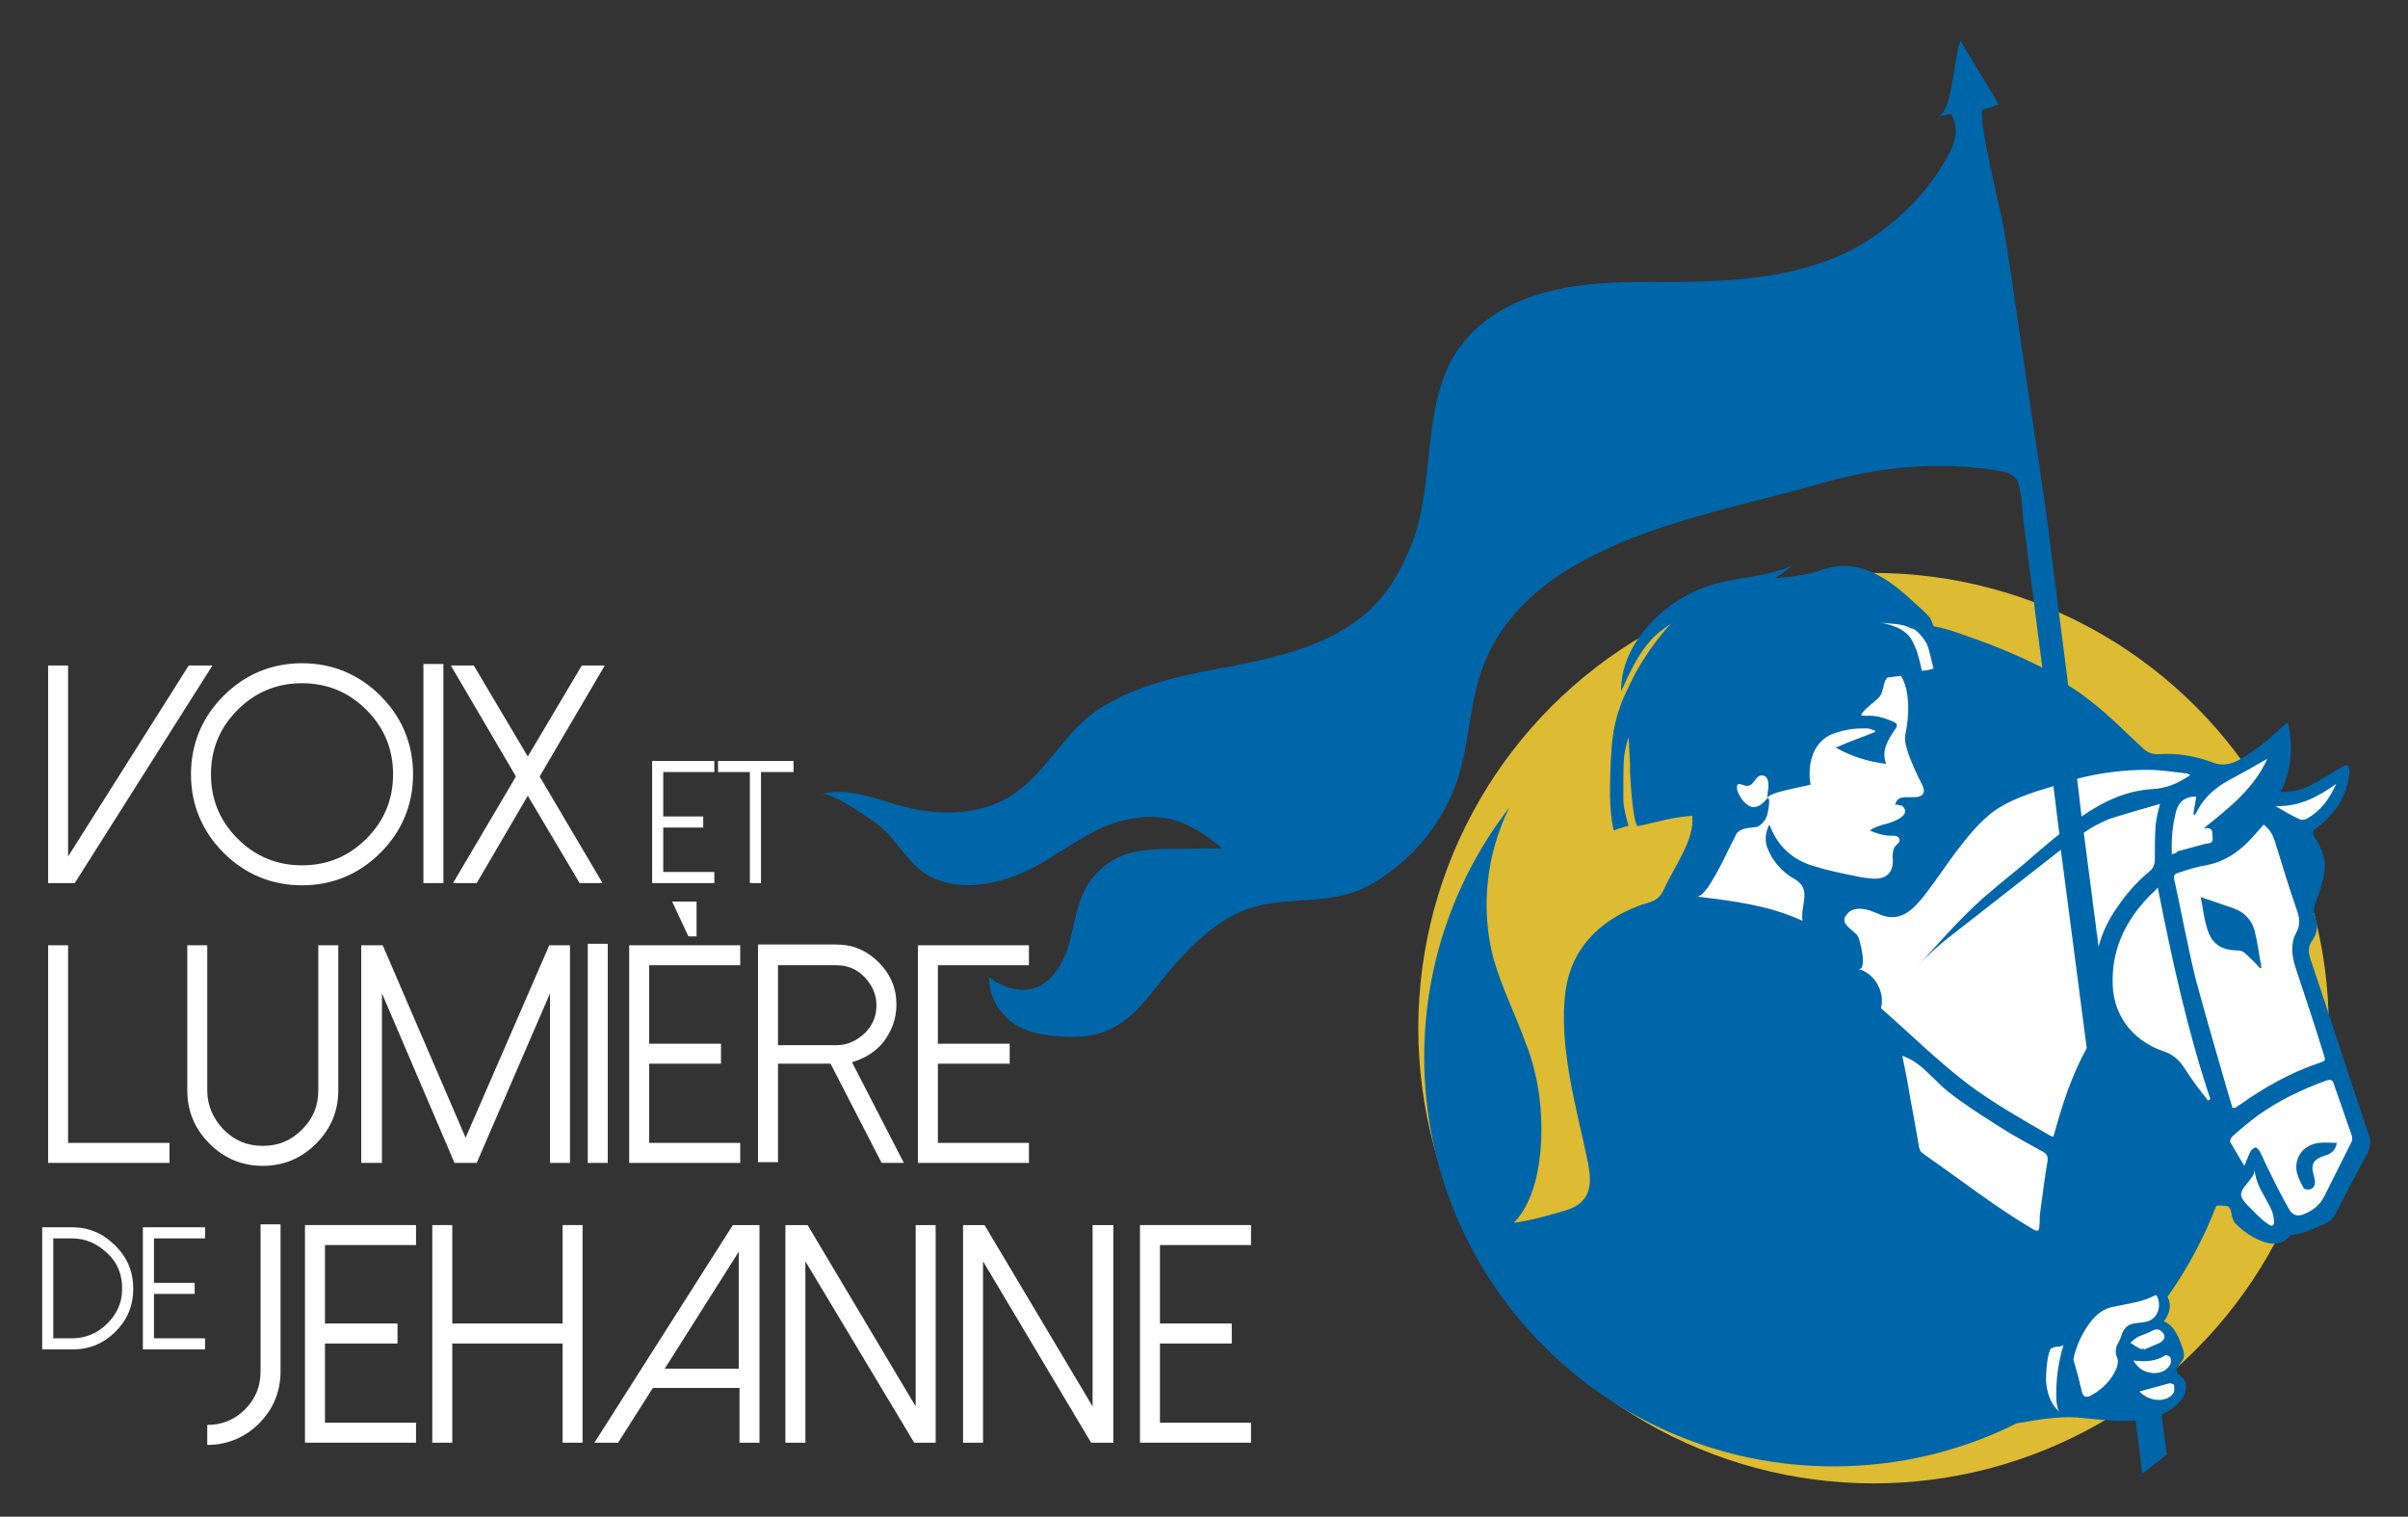 <?xml version="1.0" encoding="UTF-8"?> <svg xmlns="http://www.w3.org/2000/svg" xmlns:xlink="http://www.w3.org/1999/xlink" version="1.1" id="Calque_1" x="0px" y="0px" viewBox="0 0 325.3 204.9" style="enable-background:new 0 0 325.3 204.9;" xml:space="preserve"><rect x="0" y="0" width="325.3" height="204.9" fill="#333333" stroke="none"/> <style type="text/css"> .st0{fill:#FFFFFF;} .st1{fill:#DDBB33;} .st2{fill:#0066AA;} </style> <g> <polygon class="st0" points="28.7,89.9 25.5,89.9 9.2,115.7 9.2,89.9 6.5,89.9 6.5,119.3 10.1,119.3 "></polygon> <path class="st0" d="M30.2,115.2c2.9,2.9,6.5,4.4,10.6,4.4s7.7-1.5,10.6-4.4c2.9-2.9,4.4-6.5,4.4-10.6s-1.5-7.7-4.4-10.6 c-2.9-2.9-6.5-4.4-10.6-4.4s-7.7,1.5-10.6,4.4c-2.9,2.9-4.4,6.5-4.4,10.6S27.3,112.3,30.2,115.2z M32.1,95.9 c2.4-2.4,5.3-3.6,8.7-3.6s6.3,1.2,8.7,3.6s3.6,5.3,3.6,8.7s-1.2,6.3-3.6,8.7s-5.3,3.6-8.7,3.6s-6.3-1.2-8.7-3.6s-3.6-5.3-3.6-8.7 S29.7,98.3,32.1,95.9z"></path> <rect x="57.2" y="89.7" class="st0" width="2.7" height="29.6"></rect> <polygon class="st0" points="61.2,119.3 64.4,119.3 71.3,107.5 78.3,119.3 81.4,119.3 72.9,104.9 81.7,89.9 78.6,89.9 71.3,102.2 64,89.9 60.9,89.9 69.7,104.9 "></polygon> <polygon class="st0" points="96.5,117.8 89.6,117.8 89.6,111.8 95,111.8 95,110.3 89.6,110.3 89.6,104.3 96.5,104.3 96.5,102.8 88.1,102.8 88.1,119.3 96.5,119.3 "></polygon> <polygon class="st0" points="101.3,119.3 102.8,119.3 102.8,104.3 107.2,104.3 107.2,102.8 97,102.8 97,104.3 101.3,104.3 "></polygon> <polygon class="st0" points="6.5,127.7 6.5,157.1 22.9,157.1 22.9,154.4 9.2,154.4 9.2,127.7 "></polygon> <path class="st0" d="M25.3,127.7v19.6c0,2.8,1,5.2,3,7.2s4.4,3,7.2,3s5.2-1,7.2-3s3-4.4,3-7.2v-19.6h-2.7v19.6 c0,2.1-0.7,3.8-2.2,5.3c-1.5,1.5-3.2,2.2-5.3,2.2s-3.8-0.7-5.3-2.2c-1.4-1.5-2.2-3.2-2.2-5.3v-19.6H25.3z"></path> <polygon class="st0" points="77,157.1 77,127.7 74.2,127.7 62.9,153.7 51.7,127.7 48.8,127.7 48.8,157.1 51.6,157.1 51.6,134.2 61.4,157.1 64.4,157.1 74.3,134.2 74.3,157.1 "></polygon> <rect x="79.4" y="127.5" class="st0" width="2.7" height="29.6"></rect> <polygon class="st0" points="100,154.4 87.7,154.4 87.7,143.7 97.4,143.7 97.4,141 87.7,141 87.7,130.4 100,130.4 100,127.7 85,127.7 85,157.1 100,157.1 "></polygon> <polygon class="st0" points="94.1,126.5 94.1,121.8 90.8,121.8 93,126.5 "></polygon> <path class="st0" d="M119.1,157.1h3l-7-13.6c1.7-0.5,3.2-1.4,4.3-2.8c1.1-1.5,1.7-3.1,1.7-5c0-2.2-0.8-4.1-2.4-5.7 c-1.6-1.6-3.5-2.4-5.7-2.4h-10.6v29.4h2.7v-13.3h7.1L119.1,157.1z M105.1,130.4h7.9c1.5,0,2.7,0.5,3.8,1.6c1,1.1,1.6,2.3,1.6,3.8 s-0.5,2.7-1.6,3.8c-1.1,1-2.3,1.6-3.8,1.6h-7.9V130.4z"></path> <polygon class="st0" points="139,154.4 126.7,154.4 126.7,143.7 136.4,143.7 136.4,141 126.7,141 126.7,130.4 139,130.4 139,127.7 124,127.7 124,157.1 139,157.1 "></polygon> <path class="st0" d="M9.7,165.8H5.7v16.5h4.1c2.3,0,4.2-0.8,5.8-2.4c1.6-1.6,2.4-3.5,2.4-5.8c0-2.3-0.8-4.2-2.4-5.8 C13.9,166.6,12,165.8,9.7,165.8z M14.5,178.8c-1.3,1.3-2.9,2-4.8,2H7.2v-13.5h2.5c1.9,0,3.4,0.7,4.8,2s2,2.9,2,4.8 S15.8,177.5,14.5,178.8z"></path> <polygon class="st0" points="19.3,182.3 27.7,182.3 27.7,180.8 20.8,180.8 20.8,174.8 26.3,174.8 26.3,173.3 20.8,173.3 20.8,167.3 27.7,167.3 27.7,165.8 19.3,165.8 "></polygon> <path class="st0" d="M35.2,185.3c0,2-0.7,3.7-2.1,5.1c-1.4,1.4-3.1,2.1-5.1,2.1v2.7c2.7,0,5.1-1,7-2.9s2.9-4.3,2.9-7v-19.9h-2.7 V185.3z"></path> <polygon class="st0" points="41.2,194.9 56.2,194.9 56.2,192.2 43.9,192.2 43.9,181.5 53.7,181.5 53.7,178.8 43.9,178.8 43.9,168.2 56.2,168.2 56.2,165.5 41.2,165.5 "></polygon> <polygon class="st0" points="76,178.8 61.1,178.8 61.1,165.5 58.4,165.5 58.4,194.9 61.1,194.9 61.1,181.5 76,181.5 76,194.9 78.7,194.9 78.7,165.5 76,165.5 "></polygon> <path class="st0" d="M80.3,194.9h3.2l4.7-7.4h11.7v7.4h2.7v-29.4h-3.6L80.3,194.9z M99.8,184.9h-10l10-15.8V184.9z"></path> <polygon class="st0" points="123.7,190 109.1,165.5 106.1,165.5 106.1,194.9 108.8,194.9 108.8,170.4 123.5,194.9 126.4,194.9 126.4,165.5 123.7,165.5 "></polygon> <polygon class="st0" points="147.6,190 133,165.5 130.1,165.5 130.1,194.9 132.8,194.9 132.8,170.4 147.4,194.9 150.4,194.9 150.4,165.5 147.6,165.5 "></polygon> <polygon class="st0" points="169,168.2 169,165.5 154,165.5 154,194.9 169,194.9 169,192.2 156.7,192.2 156.7,181.5 166.4,181.5 166.4,178.8 156.7,178.8 156.7,168.2 "></polygon> </g> <g> <g> <g> <circle class="st1" cx="253.1" cy="138.9" r="61.5"></circle> <g> <path class="st2" d="M320.1,153.6c-2.7-8-5.3-16.1-8-24.1c-0.3-0.9-0.3-1.7,0.3-2.5c0.6-0.9,0.8-1.9,0.4-2.9 c-0.4-0.9-0.2-1.6,0.1-2.4c0.5-1.3,0.9-2.5,1.1-3.8c0.3-1.7-0.4-3.4-1.3-4.8c-0.4-0.6-0.3-0.9,0.2-1.2c0.5-0.4,0.9-0.7,1.3-1.1 c1.9-1.8,3-4,3.2-6.6c0-0.3-0.1-0.6-0.3-0.8c-0.1-0.1-0.5,0.1-0.7,0.2c-1.4,0.8-2.7,1.7-4.1,2.4c-1.3,0.7-2.6,1-4.2,1 c1.5-3.1,1.7-6.1,1-9.3c-0.1,0-0.2,0-0.2,0c-0.2,0.2-0.4,0.3-0.6,0.5c-1.8,1.7-3.7,3.3-5.9,4.5c-1.1,0.6-2.3,0.8-3.5,0.3 c-2.4-0.9-4.9-1.3-7.4-1.1c-0.9,0-1.5-0.3-2.1-0.9c-2.3-2.1-4.5-4.4-7-6.3c-1-0.8-2-1.5-3-2.1l-3-23.5l-0.1-0.7 c-1.2-8.3-2.5-16.6-3.7-25c-0.6-4.2-1.2-8.3-1.9-12.5c-0.2-1.5-3.8-15.8-2.8-16.1c0.7-0.2,1.4-0.4,2.1-0.7 c-0.3-0.7-5.2-8.4-5.1-8.6c-0.9,1.3-1.1,10-3.1,10.2c0.6-0.1,1.2-0.2,1.8-0.3c1.3,2.5,0.3,4.4-1,6.6c-3.1,5.4-9,10.5-14.7,12.8 c-6.6,2.7-13.8,3.2-20.9,3.3c-5.4,0-10.8-0.2-16.1,0.9c-5.3,1-10.5,3.5-13.7,7.9c-5.4,7.4-3.1,18.3-6.6,26.9 c-1.1,2.6-2.4,5.2-4.3,7.3c-5.4,6.1-14,7.8-22,9.3c-5.4,1-11,2.3-15.7,5.3c-4.7,3-6.9,8.2-11.4,11.4c-4.2,3-10,3.2-15,1.9 c-3.7-1-7.6-2.7-11.3-1.7c1.4-0.4,6.1,3,7.3,3.8c2.4,1.7,3.5,4,5.5,5.9c4.1,3.9,10.7,2.8,15.3,0.5c4.3-2.1,8.1-5.6,12.9-6.7 c5.5-1.3,9,0.3,13.2,3.8c-2.4,0-4.8,0.1-7.2,0.1c-1.8,0-3.7,0.1-5.5,0.6c-2.5,0.8-4.7,2.6-5.9,5c-1.1,2.2-1.4,4.8-2.1,7.3 c-0.7,2.4-2.1,4.9-4.4,5.8c-2.2,0.8-4.6,0-6.4-1.4c0,2.4,1.2,4.7,3.1,6.1c1.8,1.3,4.1,1.8,6.4,1.9c2.2,0.2,4.5,0.1,6.5-0.8 c3.7-1.5,5.9-5.1,8.5-8.2c2.4-2.8,5.6-6,9-7.6c6-2.9,12.4-0.5,18.4-4.1c5.3-3.1,9.5-8.2,11.4-14c1.7-5.2,1.6-10.9,3.7-15.9 c2.3-5.7,7-10.1,12.3-13.1c10.1-5.8,22-7.8,33.1-11c8.1-2.3,16.3-3.1,24.6-1.6c0.8,0.1,1.8,0.8,2,1.4c0.5,1.6,0.6,3.3,0.7,4.9 l2.6,20.2c-3.7-1.9-7.6-3.4-11.4-4.7c-1.1-0.4-2.2-0.7-3.3-0.9c-0.1-0.3-0.2-0.5-0.3-0.8c-0.1-0.3-0.4-0.6-0.6-0.8 c-0.5-0.5-1-1-1.5-1.4c-3.6-3.4-7.7-6.5-13-4.5c-1.8,0.6-4.1,0.9-6.1,1c0.8-0.4,1.6-1,2.4-1.7c-2.8,1.3-5.8,1.5-8.8,2.1 c-2.5,0.5-4.8,1.4-6.9,2.8c-4.2,2.8-7.5,7.3-7.4,12.1c1.1-2.4,2.2-4.9,4-6.9c0.8-0.9,1.8-1.6,2.8-2.3c-1,1-1.9,2.2-2.7,3.3 c-0.9,1.3-1.9,2.8-2.6,4.3c0,0,0,0,0,0c-0.6,1.3-1.3,2.5-1.7,3.9l0,0c-0.1,0.2-0.1,0.4-0.2,0.5c-0.3,1.1-0.6,2.1-0.7,3.2 c-0.2,1.1-0.2,2.2-0.3,3.4c-0.1,3.1-0.3,6.4,0.4,9.4c0.2-0.1,1.9-0.7,2-0.6c-0.3-1.1-0.6-2.2-0.7-3.3c0-0.3,0-0.7,0-1 c0-0.6,0-1.2,0-1.8c0-1.1,0-2.1,0.1-3.2c0.1-0.9,0.3-1.8,0.6-2.7c0.1,1.1,0.1,2.3,0.2,3.4c0,0.4,0,0.8,0,1.2 c0,0.5,0.4,7.5,1.1,7.4c1.5-0.3,2.9-0.7,4.4-1c1-0.2,1.9-0.3,2.9-0.4c0.4,3.2-2.5,7-3.8,9.9c-0.8,1.8-1.9,1.7-3.5,2.3 c-5.2,2-9,5.7-9.8,11.4c-1,7.3,1.4,15.6,2.9,22.7c0.4,1.9,0.8,4.2-0.6,5.7c-0.7,0.8-1.8,1.2-2.9,1.5c-2.1,0.6-4.2,1.2-6.4,1.5 c4.4-4.5,4.3-14.8,2.8-20.5c-0.3-1.3-0.7-2.6-1.2-3.8c-1.4-3.9-3.3-7.6-4.4-11.6c-1.7-6.7-0.9-14,2.2-20.2 c-7.2,9.3-11.5,21-11.5,33.7c0,30.5,24.7,55.3,55.3,55.3c8.9,0,17.3-2.1,24.7-5.8c2.8-0.5,5.7-1,8.3-0.8 c2.2,0.2,5.1,0.6,7.8,0.4l0.9,7.2l3.3-2.6l-0.7-5.4c1-0.4,1.9-1.1,2.7-2c0.7-0.9,0.9-2.3,0.1-3c-0.2-0.2-0.6-0.4-0.7-0.7 c-0.3-0.7,0.7-1.3,0.9-2c0.1-0.4,0-0.7-0.1-1.1c-0.5-1.5-1.1-3.2-2.6-3.8c0.7-0.8,1.1-2.1,0.6-3.1c0-0.1-0.1-0.2-0.1-0.2 c2.7-3.8,4.9-7.9,6.6-12.3c0.4-0.1,0.8,0,1.2,0c0.5,0,0.7,0.3,0.8,0.8c0.1,0.5,0.2,1.2,0.6,1.6c1.1,1.1,2.4,2,3.9,2.5 c1.3,0.4,2.4,0.3,3.3-0.7c0.1-0.1,0.3-0.3,0.5-0.3c1.6-0.1,3-0.9,4.4-1.5c0.7-0.3,1.2-0.8,1.5-1.5c1.4-2.7,2.8-5.4,4.3-8.1 C320.2,154.7,320.3,154.2,320.1,153.6z"></path> </g> </g> <g> <path class="st0" d="M289,188c1.3-0.4,2.6-0.7,4-1.1c0.2-0.1,0.6,0.1,0.7,0.2c0,0.4,0.1,0.8-0.1,1.1c-0.7,1.1-2.5,1.2-3.8,0.4 C289.4,188.4,289.2,188.1,289,188z"></path> <g> <g> <path class="st0" d="M301.6,149.7c-0.2-0.7-0.4-1.3-0.6-2c-1.5-5.2-3-10.3-4.4-15.5c-1.1-4.5-1.9-9-2.9-13.5 c-0.1-0.5,0.2-0.7,0.6-0.8c1.2-0.4,2.4-0.8,3.7-1c2.6-0.5,4.6-1.9,6.3-3.8c0.5-0.6,1-1.1,1.5-1.7c0.8,0.6,1.2,1.3,1.5,2.2 c1,3.3,2,6.5,3.1,9.7c0.3,0.9,0.3,1.8-0.2,2.7c-0.8,1.5-0.6,3.1-0.1,4.7c1.3,3.9,2.6,7.8,3.8,11.7c0.3,0.9,0.3,0.9-0.6,1.2 c-3.9,1.3-7.4,3.3-10.8,5.7c-0.2,0.1-0.4,0.3-0.6,0.4C301.8,149.6,301.8,149.6,301.6,149.7z M305.3,130.8c0.1,0,0.1,0,0.2-0.1 c-0.3-1.6-0.5-3.3-0.9-4.9c-0.4-1.5-1.4-2.6-2.9-3.1c-1.4-0.5-2.9-1-4.4-1.5c0.3,1.4,0.4,2.7,0.8,4c0.6,2.3,1.9,3.2,4.3,3.2 c0.3,0,0.8,0.2,1,0.5C304.1,129.5,304.7,130.1,305.3,130.8z"></path> <path class="st0" d="M257.4,142.8c2.3,0.9,3.9,3.2,5.8,4.7c2.7,2.1,5.6,3.9,8.5,5.7c1.4,0.8,2.8,1.6,4.3,2.4 c0.5,0.3,0.7,0.6,0.6,1.3c-0.4,2.3-0.7,4.7-1,7c-0.1,0.5,0,1.1-0.1,1.7c0,0.7-0.2,0.8-0.8,0.5c-5.1-3-9.8-6.7-14.7-10.1 c-0.2-0.2-0.5-0.3-0.6-0.6c-0.1-0.2-0.2-0.5-0.2-0.7c-0.5-3-1.1-6-1.6-9c-0.2-1-0.4-2-0.6-3 C257.1,142.6,257.2,142.7,257.4,142.8z"></path> <path class="st0" d="M298.3,148.7c-1.1-1.4-2.2-2.8-3.2-4.4c-0.7-1.1-1.6-1.9-2.9-2.3c-4.3-1.5-6.9-5.1-6.8-9.6 c0-4.5,1.9-8.2,5-11.4c0.3-0.3,0.7-0.6,1.1-1.1c1.9,9.7,4,19.3,7.1,28.6C298.4,148.6,298.3,148.6,298.3,148.7z"></path> <path class="st0" d="M303.2,157.5c-0.7-1.1-1.3-2.2-1.9-3.2c-0.1-0.2,0.1-0.6,0.3-0.8c1.1-1,2.2-1.9,3.4-2.8 c2.8-2,5.9-3.5,9.2-4.7c0.6-0.2,0.9-0.2,1.1,0.5c0.8,2.3,1.6,4.6,2.4,6.9c0.1,0.3,0.1,0.7-0.1,1c-1.2,2.4-2.4,4.8-3.6,7.2 c-0.6,1.2-1.5,1.9-2.7,2.4c-0.9,0.4-1.6,0.2-2.1-0.7c-0.9-1.6-1.8-3.3-2.6-5c-0.5-0.9-0.8-1.8-1.3-2.7 c-0.1-0.3-0.5-0.6-0.6-0.6c-0.3,0.1-0.6,0.4-0.7,0.6C303.7,156.2,303.5,156.8,303.2,157.5z M315.7,154.4c-0.9,0-1.7-0.1-2.5,0 c-1.2,0.2-2.2,0.8-2.7,1.9c-0.7,1.6,0,2.9,0.7,4.2c0.1,0.2,0.5,0.2,0.8,0.2c0.7-0.2,0.9-0.8,0.6-1.8c-0.5-1.6-0.1-2.3,1.5-2.8 C314.9,155.9,315.5,155.4,315.7,154.4z"></path> <path class="st0" d="M293.4,115.4c-0.1-2.1,0.1-4,0.6-5.9c0.4-1.3,1.3-1.9,2.7-1.9c-0.1,0.8-0.3,1.6-0.4,2.4 c0.1,0,0.1,0.1,0.2,0.1c0.1-0.2,0.3-0.4,0.4-0.7c1-1.8,2.4-3,4.2-4c1.7-0.9,3.5-1.9,5.2-2.9c-1.8,4-5.1,6.6-8.6,9.4 c1.5-0.2,1.1,0.7,1.2,1.3c0.1,0.8-0.5,0.7-1,0.8c-1.2,0.3-2.5,0.7-3.7,1C294,115.3,293.7,115.3,293.4,115.4z"></path> <path class="st0" d="M307.4,108.9c3.3,0.1,5.8-1.3,8.2-3c-0.9,2-2.1,3.7-4,4.7c-0.3,0.2-0.8,0.2-1.1,0 C309.6,110.2,308.6,109.6,307.4,108.9z"></path> <path class="st0" d="M305.2,160.3c0.1,0.2,0.2,0.4,0.3,0.6c0.5,1,1.4,2.3,1.6,3.3c0.1,0.5,0.4,2-0.8,1.1 c-1-0.7-1.8-1.6-2.7-2.5c-0.3-0.3-0.6-0.7-0.8-1.1c-0.4-1.2,1.8-2.4,1.8-3.7C304.6,158.8,304.9,159.6,305.2,160.3z"></path> </g> <path class="st0" d="M233.3,115.2c0.6-1.2,1.1-2.2,1.3-2.6c0.3-0.4,0.8-0.6,1.3-0.7s1-0.1,1.5-0.2c0.6-0.3,1.1-0.9,1.3-1.5 c0.2-0.7,0.3-1.4,0.3-2c0-0.2-0.1-0.4-0.2-0.4c-0.6,0.7-1.3,1.4-2.2,1.2c-0.3-0.1-0.6-0.3-0.8-0.5c-0.5-0.4-0.9-1.1-1.1-1.7 c-0.2-1,0.1-1,0.9-0.7c1.5,0.5,1.4-1.7,2.7-1.3c0.6,0.2,0.6,1,0.6,1.6c-0.1,0.5-0.1,1-0.2,1.5c0.1-0.9,5-1.6,5.9-1.9 c-0.5-2.7,0.3-5.9,3.1-6.9c1.7-0.6,2.8-0.7,4.5-0.7c0.4,0,0.7,0.2,1.1,0.3c0,0.1,0,0.1,0,0.2c-1.8,0.7-3.5,1.3-5.3,2.1 c2.1,1.2,4.4,1.9,6.8,2.2c-0.7-1.9,0.3-3.3,1.3-4.8c0.3-0.5,0.1-0.7-0.3-0.9c-1.2-0.5-2.4-0.9-3.7-0.8c-0.2,0-0.5,0-0.7-0.1 c0.4-0.7,1.2-1.3,1.8-1.8c0.3-0.3,0.6-0.5,0.8-0.8c0.4-0.6,0.4-1.4,0.7-2.1c0.1-0.1,0.1-0.2,0.2-0.3c0.1-0.1,0.2-0.1,0.4-0.1 c0.5-0.1,1-0.1,1.5-0.2c1.3,2.1,1.1,5.6,0.6,7.9c-0.2,0.9,0.2,2,0.5,2.9c0.5,1.3,1.1,2.6,1.7,3.8c0.6,1.1,0.3,1.8-1.1,1.8 c-0.4,0-0.8,0-1.2,0c-0.8,0.1-1,0.2-1.3,1c0.2,0,0.4,0,0.6,0.1c0.1,0,0.3,0,0.4,0.1c1.5,1.4-2,2.4-2.6,2.5 c-0.6,0.2-1.3,0.4-1.8,0.8c0.9,0.4,1.9,0.7,2.9,0.7c0.3,0,0.6,0,0.8,0.1c0.2,0.1,0.4,0.4,0.3,0.7c-0.2,0.3-0.5,0.5-0.7,0.8 c-0.2,0.5-0.3,1.1-0.2,1.6c0.1,1.8-0.9,2.7-2.7,2.6c-0.7-0.1-1.4-0.1-2.1-0.3c-2-0.4-4-0.8-5.9-1.4c-2.7-0.8-4.7-2.5-5.8-5.2 c0-0.1-0.1-0.2-0.2-0.4c-0.5,1.1-0.6,2-0.3,3c0.7,1.9,2,3.4,3.8,4.4c2.3,1.4,0.7,3.4,1,5.6c-4.5-2.1-9.5-2.7-14.4-3.3 C230.1,121.5,232,117.9,233.3,115.2z"></path> <path class="st0" d="M280.1,183.7c0.3-2.1,2.1-5.7,4.1-6.7c0.5-0.3,1-0.4,1.5-0.5c1.8-0.4,3.8-0.6,5.4-1.5c0.1,0,0.1-0.1,0.2,0 c0,0,0.1,0.1,0.1,0.1c0.7,1.5,0,3.3-1.7,3.5c-0.5,0.1-0.9,0.1-1.4,0.2c-0.8,0.1-1.3,0.6-1.6,1.3c-0.2,0.5-0.3,1-0.6,1.4 c-0.3,0.6-0.4,1.2-0.1,1.9c0.2,0.4,0.1,1-0.1,1.5c-0.7,1.6-1.9,2.8-3.4,3.6c-0.5,0.3-1,0.3-1.2-0.3 C280.9,186.5,280.5,185,280.1,183.7z"></path> <path class="st0" d="M289.6,182.2c-0.2,0-0.4,0.1-0.5,0c-0.4-0.2-0.9-0.5-1.3-0.8c0.3-0.3,0.7-0.6,1-0.8 c0.7-0.3,1.4-0.5,2.1-0.9c0.7-0.3,1.1,0.1,1.4,0.5c0.3,0.6-0.1,0.9-0.5,1.2c-0.7,0.3-1.4,0.6-2.1,0.9 C289.6,182.3,289.6,182.3,289.6,182.2z"></path> <path class="st0" d="M288.2,183.8c1.7,0.2,3.1,0.1,4.3-0.7c0.1-0.1,0.6,0.1,0.7,0.3c0.1,0.2,0.1,0.7,0,0.9 c-0.5,0.9-1.3,1.2-2.3,1.2C289.8,185.4,288.9,185,288.2,183.8z"></path> <path class="st0" d="M276.4,186.5c0.1,1.6,0.6,3.2,1.8,4.2c-0.3-0.4-0.3-0.9-0.4-1.4c-0.1-2.6,0.2-5.2,1-7.7 c-0.1,0.4-1.1,0.3-1.3,0.4c-0.6,0.3-0.4,0-0.7,0.8C276.5,183.9,276.4,185.3,276.4,186.5z"></path> <path class="st0" d="M259.6,90.5c-0.3-1.4-0.7-3.1-1.5-4.3c-0.9-1.3-2.6-1.8-4.1-2.1c1.4,0.2,2.9,0.1,4.2,0.8 c0.7,0,1.8,1.5,2.1,2.1c0.4,1,0.6,2.2,0.9,3.3c-0.5,0.2-1,0.3-1.5,0.3C259.6,90.7,259.6,90.6,259.6,90.5z"></path> </g> </g> </g> <g> <path class="st0" d="M281.2,110.3c2.9-2,6-3.5,9.6-3.7c1.9-0.1,3.5-0.8,5.1-1.9c-0.2-0.1-0.3-0.1-0.4-0.2 c-1.8-0.2-3.6-0.5-5.4-0.5c-3.2,0-6.4,0.4-9.5,1.2L281.2,110.3z"></path> <path class="st0" d="M278.4,114.8c-4.6,3.6-9.2,7.2-13.8,10.8c-2,1.5-3.9,3.1-5.6,5c2.8-3.1,5.6-6.3,8.7-9.1 c1.4-1.2,2.8-2.4,4.3-3.6c2-1.6,4-3.5,6.2-5.2l-0.8-6.5c-3,0.9-6.3,1.9-8.7,3.9c-3.2,2.7-5.8,7-8.3,10.3c-1.3,1.7-2.8,3.6-4.9,3.5 c-1,0-2-0.6-2.9-0.9c-1-0.3-2.2-0.4-2.9,0.3c-1.6,1.5,0.8,2.3,1.3,3.2c0.2,0.3,1.4,4.7,0,4.4c2.2,0.5,3.7,3.1,3.1,5.3 c4,3.5,7.5,7,11.8,10.3c3.5,2.6,7.4,4.8,11.2,7c0.1,0,0.2,0,0.3,0.1c0-0.2,0.1-0.3,0.1-0.4c1.1-4,2.4-8,4.4-11.6L278.4,114.8z"></path> <path class="st0" d="M281.5,112.5l2,15.4c0.5-1.9,1.3-3.6,2.5-5.3c1.2-1.8,2.7-3.5,4.4-4.9c0.5-0.4,0.7-0.9,0.7-1.6 c0-1.5,0-3.1,0.1-4.6c0.1-0.9,0.3-1.8,0.6-2.9c0,0-6.3,1.8-7,2.1C283.6,111.2,282.5,111.8,281.5,112.5z"></path> </g> <path class="st2" d="M275.9,69"></path> </g> </svg> 